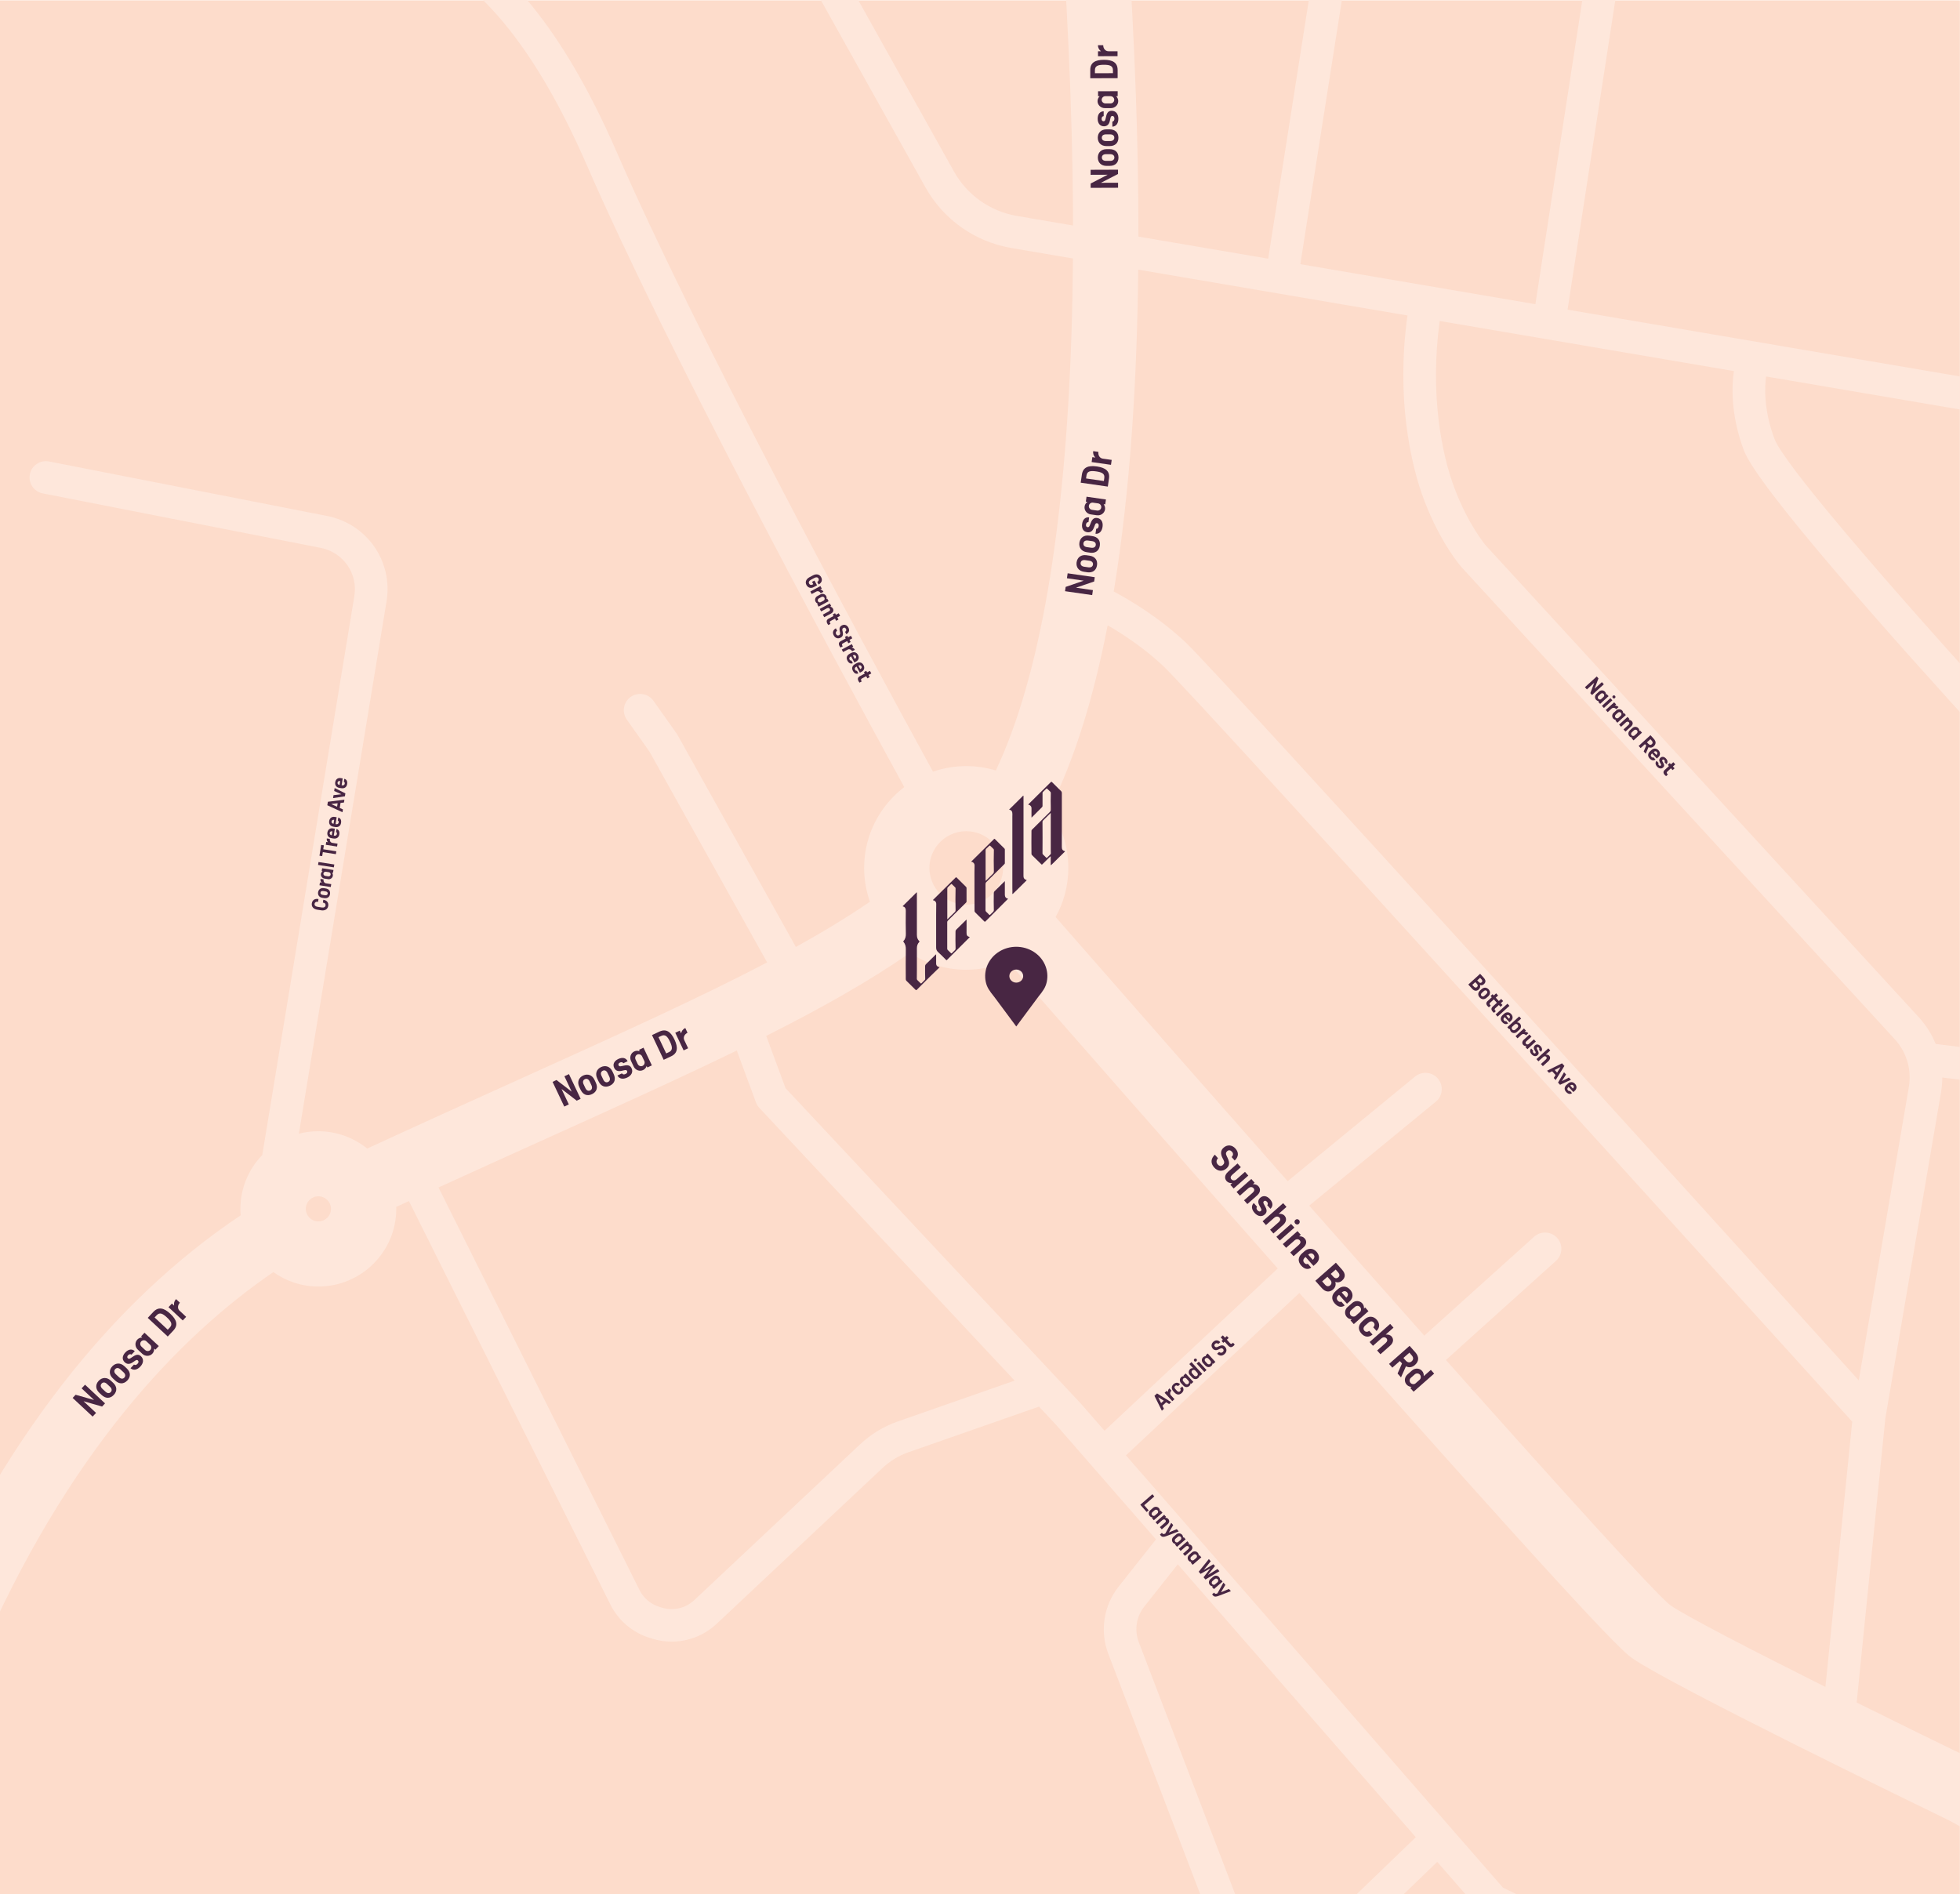 <?xml version="1.0" encoding="UTF-8"?>
<svg xmlns="http://www.w3.org/2000/svg" width="449" height="434" viewBox="0 0 449 434" fill="none">
  <rect x="0" y="0" width="449" height="434" fill="#808080" stroke="none"/>
  <g clip-path="url(#clip0_533_249)">
    <rect width="449" height="434" fill="white"></rect>
    <g clip-path="url(#clip1_533_249)">
      <path d="M448.975 0.077H-5.378V447.818H448.975V0.077Z" fill="#FDDCCB"></path>
      <path d="M399.503 103.189C402.575 111.357 431.769 144.326 455.724 170.544C460.657 175.947 467.354 179.613 474.574 180.865L561.034 195.889L562.32 188.549L475.859 173.525C470.268 172.556 465.081 169.709 461.255 165.521C429.467 130.725 408.487 105.842 406.507 100.573C404.003 93.91 404.249 88.642 404.578 86.249L528.342 107.317L529.598 99.969L359.098 70.942L376.199 -39.898L368.815 -41.03L351.729 69.69L297.885 60.524L313.88 -41.209L306.495 -42.364L290.516 59.264L260.791 54.204C260.813 23.545 259.057 -3.619 258.085 -18.569C257.794 -23.055 257.517 -27.288 257.54 -28.212V-28.13L242.614 -29.002C242.532 -27.564 242.681 -25.119 243.167 -17.6C244.071 -3.627 245.745 22.248 245.813 51.663L233.002 49.479C226.836 48.428 221.552 44.702 218.51 39.247L185.28 -20.246L178.747 -16.616L211.977 42.876C216.125 50.306 223.331 55.396 231.746 56.827L245.79 59.219C245.745 64.742 245.648 70.361 245.469 76.025C244.026 121.388 238.197 155.162 228.129 176.521C225.984 175.872 223.704 175.514 221.342 175.514C218.682 175.514 216.125 175.969 213.734 176.789C195.803 144.028 159.307 76.248 141.235 34.738C115.501 -24.367 88.071 -17.928 86.913 -17.622L88.751 -10.401C88.975 -10.453 94.29 -11.556 102.451 -6.533C110.344 -1.674 122.288 9.937 134.373 37.704C152.551 79.453 189.144 147.434 207.149 180.321C201.566 184.584 197.956 191.299 197.956 198.841C197.956 201.553 198.427 204.162 199.286 206.584C194.189 210.079 188.553 213.499 182.32 216.95L155.211 168.383C155.144 168.263 155.077 168.151 155.002 168.047L149.695 160.557C148.507 158.873 146.175 158.478 144.486 159.663C142.797 160.848 142.401 163.173 143.589 164.858L148.776 172.183L175.735 220.49C160.249 228.605 141.459 237.101 118.708 247.386C108.154 252.155 96.569 257.387 84.117 263.133C81.053 260.658 77.151 259.168 72.914 259.168C71.374 259.168 69.887 259.362 68.466 259.727L88.549 137.783C90.059 128.602 84.073 120.001 74.909 118.205L11.23 105.723C9.212 105.328 7.238 106.639 6.842 108.659C6.446 110.678 7.762 112.638 9.787 113.033L73.467 125.516C78.639 126.53 82.025 131.389 81.172 136.576L60.081 264.616C56.986 267.813 55.073 272.165 55.073 276.949C55.073 277.449 55.095 277.94 55.14 278.425C40.274 288.366 26.604 301.304 14.354 317.073C1.551 333.55 -9.735 353.135 -19.19 375.276C-35.192 412.807 -40.387 444.427 -40.603 445.761L-25.842 448.124C-25.79 447.811 -20.648 416.697 -5.266 380.791C15.31 332.768 41.104 306.148 62.614 291.437C65.529 293.509 69.094 294.738 72.944 294.738C82.779 294.738 90.777 286.757 90.777 276.957C90.777 276.808 90.769 276.651 90.762 276.502C91.741 276.048 92.713 275.6 93.677 275.161L139.837 367.615C141.661 371.267 144.949 374.047 148.858 375.247L149.456 375.433C150.899 375.88 152.386 376.096 153.858 376.096C157.633 376.096 161.34 374.673 164.158 372.027L202.156 336.33C203.89 334.698 205.916 333.468 208.166 332.686L238.017 322.253L242.001 326.508L264.819 352.673L256.247 363.502C252.823 367.832 251.919 373.719 253.885 378.869L281.449 450.963C282.795 454.481 285.799 457.074 289.492 457.894C290.306 458.073 291.128 458.162 291.936 458.162C294.806 458.162 297.601 457.059 299.716 455.017L329.246 426.549L339.187 437.951C339.523 438.339 339.935 438.652 340.398 438.868L389.458 462.224L392.679 455.502L344.322 432.481L257.936 333.424L297.661 296.214C367.977 375.739 372.148 378.652 373.964 379.919C382.963 386.194 439.251 413.537 446.426 417.017L501.264 446.76L540.353 472.158L548.515 459.668L509.179 434.106C509.014 434.002 508.842 433.897 508.671 433.8L486.868 421.973L502.587 321.79L559.846 329.459L560.84 322.074L503.738 314.428L513.006 255.33L556.341 260.718L557.267 253.325L443.429 239.166C442.517 236.922 441.202 234.843 439.565 233.055L340.383 124.98C340.106 124.652 336.339 120.143 333.208 111.878C330.285 104.18 327.498 90.251 329.807 73.536L397.201 85.012C396.723 88.306 396.402 94.961 399.503 103.211V103.189ZM72.936 279.826C71.344 279.826 70.051 278.537 70.051 276.949C70.051 275.362 71.344 274.073 72.936 274.073C74.528 274.073 75.821 275.362 75.821 276.949C75.821 278.537 74.528 279.826 72.936 279.826ZM324.336 420.9L294.514 449.637C293.595 450.524 292.354 450.866 291.106 450.598C289.858 450.322 288.879 449.48 288.43 448.288L260.866 376.193C259.827 373.48 260.305 370.38 262.106 368.1L269.805 358.382L324.329 420.9H324.336ZM221.35 190.427C225.999 190.427 229.788 194.198 229.788 198.841C229.788 203.483 226.006 207.254 221.35 207.254C216.694 207.254 212.912 203.483 212.912 198.841C212.912 194.198 216.694 190.427 221.35 190.427ZM205.692 325.643C202.448 326.776 199.533 328.55 197.029 330.897L159.031 366.602C157.065 368.45 154.24 369.106 151.646 368.316L151.041 368.13C149.083 367.526 147.431 366.132 146.511 364.299L100.456 272.046C109.088 268.096 117.258 264.407 124.881 260.964C141.257 253.564 155.839 246.976 168.784 240.663L173.187 252.58C173.359 253.042 173.62 253.474 173.964 253.832L232.434 316.298L205.677 325.651L205.692 325.643ZM253.025 327.782L247.592 321.552C247.592 321.552 247.532 321.485 247.502 321.455L179.951 249.293L175.526 237.325C188.127 230.975 199.062 224.82 208.464 218.299C212.164 220.743 216.589 222.167 221.342 222.167C224.706 222.167 227.897 221.451 230.79 220.169C245.2 236.632 267.817 262.41 290.65 288.27C291.345 289.059 292.025 289.827 292.713 290.602L253.025 327.782ZM418.174 386.477C401.372 378.071 386.364 370.328 382.619 367.75C378.957 364.783 358.231 341.912 331.235 311.573L356.445 288.866C357.977 287.487 358.097 285.132 356.714 283.604C355.331 282.077 352.969 281.957 351.437 283.336L326.279 305.991C317.908 296.564 309.022 286.526 299.918 276.212L328.918 252.394C330.51 251.089 330.741 248.734 329.426 247.147C328.118 245.56 325.756 245.329 324.164 246.64L294.978 270.607C277.144 250.389 258.698 229.381 241.822 210.094C243.675 206.755 244.736 202.917 244.736 198.833C244.736 193.825 243.137 189.182 240.431 185.374C246.358 173.622 250.663 159.134 253.743 143.26C257.151 145.228 262.062 148.41 266.516 152.621C274.334 160.006 410.558 310.5 424.31 325.696L418.174 386.463V386.477ZM444.647 250.27C444.841 249.137 444.931 247.997 444.939 246.864L505.591 254.406L479.895 418.195L453.422 403.834C453.325 403.782 453.22 403.73 453.115 403.678C444.849 399.676 435.013 394.854 425.327 390.047L431.896 324.95L444.647 250.277V250.27ZM326.369 114.911C330.106 124.57 334.598 129.704 334.837 129.965L434.056 238.078C435.469 239.62 436.5 241.498 437.038 243.518C437.517 245.321 437.599 247.169 437.285 249.018L425.812 316.238C398.861 286.466 279.282 154.424 271.658 147.225C265.507 141.412 258.75 137.433 255.133 135.51C259.02 111.983 260.492 86.041 260.746 61.776L322.43 72.276C319.822 90.862 323.035 106.296 326.369 114.911Z" fill="#FEE7DB"></path>
      <path d="M250.192 136.337L243.981 135.443L244.123 134.459L248.242 133.043V133.028L244.415 132.477L244.579 131.344L250.79 132.238L250.648 133.222L246.508 134.631V134.645L250.364 135.197L250.2 136.33L250.192 136.337Z" fill="#482643"></path>
      <path d="M249.041 131.098L248.324 130.994C247.135 130.822 246.47 129.965 246.627 128.818C246.799 127.67 247.681 127.029 248.869 127.2L249.587 127.305C250.828 127.484 251.478 128.311 251.306 129.496C251.134 130.688 250.275 131.277 249.034 131.106L249.041 131.098ZM249.55 128.46L248.6 128.326C248.002 128.244 247.621 128.475 247.554 128.937C247.487 129.421 247.786 129.757 248.384 129.839L249.333 129.973C249.908 130.055 250.312 129.824 250.379 129.354C250.447 128.877 250.125 128.542 249.55 128.46Z" fill="#482643"></path>
      <path d="M249.684 126.612L248.967 126.507C247.778 126.336 247.113 125.479 247.27 124.331C247.442 123.184 248.324 122.543 249.512 122.714L250.23 122.818C251.47 122.997 252.121 123.825 251.949 125.009C251.777 126.202 250.917 126.798 249.677 126.619L249.684 126.612ZM250.192 123.974L249.243 123.839C248.645 123.757 248.264 123.989 248.197 124.451C248.13 124.935 248.429 125.27 249.026 125.352L249.976 125.486C250.551 125.568 250.955 125.337 251.022 124.868C251.089 124.391 250.768 124.056 250.192 123.974Z" fill="#482643"></path>
      <path d="M250.955 122.289L251.119 121.149C251.441 121.142 251.627 120.94 251.687 120.545C251.74 120.173 251.605 119.912 251.321 119.867C251.074 119.83 250.947 119.949 250.805 120.329L250.574 120.926C250.275 121.693 249.774 122.028 249.079 121.932C248.189 121.805 247.741 121.075 247.898 120.024C248.047 118.98 248.645 118.421 249.505 118.526L249.348 119.614C249.049 119.599 248.84 119.8 248.787 120.158C248.735 120.516 248.869 120.739 249.139 120.776C249.378 120.814 249.52 120.694 249.662 120.337L249.908 119.718C250.23 118.891 250.663 118.571 251.336 118.667C252.248 118.802 252.734 119.592 252.577 120.68C252.42 121.76 251.822 122.356 250.947 122.289H250.955Z" fill="#482643"></path>
      <path d="M251.276 118.049L249.871 117.848C248.967 117.721 248.332 116.901 248.459 116.029C248.518 115.605 248.758 115.239 249.086 115.001V114.971L248.743 114.919L248.907 113.794L253.354 114.434L253.19 115.56L252.838 115.508V115.523C253.078 115.858 253.205 116.268 253.145 116.693C253.018 117.572 252.188 118.176 251.276 118.041V118.049ZM251.575 115.329L250.372 115.157C249.931 115.09 249.497 115.418 249.438 115.865C249.378 116.305 249.692 116.73 250.17 116.804L251.306 116.968C251.785 117.035 252.211 116.722 252.278 116.275C252.345 115.836 252.024 115.403 251.583 115.336L251.575 115.329Z" fill="#482643"></path>
      <path d="M253.78 111.476L247.569 110.582L247.838 108.733C248.085 107.057 249.288 106.58 251.276 106.863C253.264 107.146 254.288 107.943 254.049 109.628L253.78 111.476ZM252.876 110.194L252.973 109.516C253.115 108.54 252.465 108.189 251.112 107.996C249.744 107.802 249.034 107.958 248.892 108.935L248.795 109.613L252.876 110.202V110.194Z" fill="#482643"></path>
      <path d="M254.497 106.49L250.073 105.857L250.237 104.731L250.895 104.828V104.791C250.566 104.456 250.342 103.994 250.439 103.353L251.627 103.532C251.515 104.292 251.919 104.97 252.629 105.074L254.669 105.365L254.505 106.49H254.497Z" fill="#482643"></path>
      <path d="M278.303 264.541L279.02 265.353C278.617 265.778 278.557 266.315 278.946 266.754C279.312 267.172 279.753 267.231 280.127 266.903C280.493 266.583 280.538 266.233 280.269 265.704L280.044 265.279C279.581 264.347 279.588 263.557 280.313 262.924C281.158 262.179 282.242 262.261 283.027 263.147C283.819 264.042 283.759 265.01 282.847 265.875L282.137 265.078C282.541 264.66 282.563 264.25 282.219 263.863C281.883 263.483 281.479 263.416 281.143 263.714C280.814 264.004 280.747 264.325 281.023 264.869L281.225 265.286C281.734 266.367 281.681 267.06 280.949 267.701C280.074 268.468 278.961 268.379 278.131 267.455C277.294 266.508 277.354 265.443 278.288 264.548L278.303 264.541Z" fill="#482643"></path>
      <path d="M281.293 268.483L283.49 266.546L284.253 267.403L282.287 269.139C281.906 269.475 281.801 269.855 282.093 270.183C282.369 270.496 282.855 270.533 283.273 270.168L285.202 268.468L285.964 269.326L282.608 272.284L281.846 271.427L282.264 271.062L282.249 271.04C281.801 271.084 281.323 270.95 280.994 270.585C280.433 269.944 280.575 269.124 281.308 268.483H281.293Z" fill="#482643"></path>
      <path d="M283.288 273.074L286.652 270.108L287.406 270.957L287.04 271.285L287.055 271.308C287.511 271.263 287.967 271.42 288.296 271.785C288.864 272.426 288.714 273.23 287.975 273.879L285.747 275.846L284.985 274.989L286.958 273.253C287.339 272.917 287.451 272.545 287.152 272.209C286.876 271.896 286.39 271.859 285.971 272.224L284.036 273.931L283.281 273.081L283.288 273.074Z" fill="#482643"></path>
      <path d="M287.205 275.6L287.974 276.465C287.773 276.711 287.802 276.987 288.072 277.285C288.318 277.568 288.61 277.635 288.826 277.441C289.013 277.277 289.006 277.106 288.811 276.748L288.505 276.182C288.109 275.459 288.184 274.855 288.707 274.401C289.38 273.812 290.224 273.939 290.934 274.743C291.637 275.533 291.674 276.346 291.031 276.934L290.299 276.107C290.501 275.891 290.486 275.6 290.247 275.332C290.007 275.064 289.753 275.019 289.544 275.198C289.365 275.354 289.357 275.541 289.544 275.884L289.858 276.465C290.284 277.247 290.247 277.784 289.738 278.231C289.043 278.842 288.131 278.693 287.399 277.873C286.674 277.054 286.607 276.211 287.219 275.6H287.205Z" fill="#482643"></path>
      <path d="M289.245 279.789L293.946 275.645L294.709 276.502L292.937 278.067L292.952 278.089C293.423 278.045 293.939 278.149 294.268 278.522C294.828 279.155 294.679 279.982 293.924 280.646L291.719 282.591L290.957 281.734L292.907 280.02C293.289 279.684 293.401 279.297 293.109 278.961C292.825 278.641 292.332 278.611 291.913 278.976L290.007 280.66L289.245 279.803V279.789Z" fill="#482643"></path>
      <path d="M292.399 283.351L295.755 280.392L296.518 281.249L293.162 284.208L292.399 283.351ZM296.742 279.476C296.996 279.252 297.37 279.267 297.601 279.528C297.818 279.774 297.788 280.176 297.549 280.385C297.31 280.601 296.921 280.571 296.704 280.318C296.48 280.064 296.495 279.692 296.742 279.476Z" fill="#482643"></path>
      <path d="M293.872 285.013L297.235 282.047L297.99 282.896L297.624 283.224L297.639 283.247C298.094 283.202 298.55 283.358 298.879 283.731C299.447 284.372 299.298 285.177 298.558 285.825L296.331 287.793L295.568 286.936L297.541 285.199C297.923 284.864 298.035 284.491 297.743 284.156C297.459 283.843 296.973 283.806 296.562 284.171L294.626 285.877L293.872 285.028V285.013Z" fill="#482643"></path>
      <path d="M298.289 287.137L298.827 286.66C299.731 285.87 300.83 285.907 301.607 286.801C302.369 287.658 302.362 288.717 301.495 289.484L300.89 290.013L299.081 287.971L298.924 288.106C298.49 288.493 298.46 288.948 298.789 289.313C299.006 289.559 299.298 289.7 299.597 289.529L300.374 290.408C299.604 290.967 298.789 290.744 298.064 289.916C297.25 289 297.347 287.964 298.296 287.129L298.289 287.137ZM300.733 288.62C301.166 288.225 301.226 287.778 300.912 287.42C300.583 287.055 300.142 287.047 299.686 287.442L300.733 288.62Z" fill="#482643"></path>
      <path d="M301.323 293.427L306.025 289.283L307.445 290.885C308.267 291.809 308.252 292.666 307.445 293.382C306.981 293.792 306.383 293.896 305.92 293.673L305.89 293.695C306.092 294.291 305.912 294.947 305.397 295.402C304.575 296.124 303.64 296.035 302.833 295.133L301.316 293.427H301.323ZM302.885 293.576L303.566 294.343C303.917 294.738 304.365 294.783 304.724 294.463C305.09 294.142 305.113 293.68 304.769 293.278L304.089 292.51L302.885 293.568V293.576ZM304.851 291.839L305.427 292.488C305.8 292.912 306.204 292.957 306.578 292.637C306.936 292.316 306.914 291.914 306.555 291.504L305.98 290.856L304.859 291.847L304.851 291.839Z" fill="#482643"></path>
      <path d="M305.965 295.796L306.503 295.327C307.4 294.537 308.506 294.574 309.283 295.468C310.045 296.325 310.03 297.384 309.171 298.151L308.566 298.68L306.757 296.638L306.6 296.773C306.166 297.16 306.136 297.607 306.465 297.98C306.682 298.226 306.974 298.367 307.273 298.203L308.05 299.083C307.28 299.642 306.465 299.418 305.74 298.591C304.926 297.674 305.023 296.638 305.972 295.804L305.965 295.796ZM308.409 297.279C308.85 296.884 308.909 296.437 308.588 296.08C308.259 295.714 307.818 295.707 307.362 296.102L308.409 297.279Z" fill="#482643"></path>
      <path d="M308.715 299.433L309.776 298.502C310.464 297.898 311.495 297.943 312.078 298.606C312.362 298.926 312.489 299.336 312.459 299.746L312.474 299.769L312.736 299.538L313.491 300.387L310.127 303.353L309.373 302.504L309.642 302.265L309.627 302.25C309.216 302.22 308.812 302.049 308.528 301.729C307.938 301.065 308.012 300.044 308.707 299.433H308.715ZM310.598 301.423L311.51 300.618C311.846 300.32 311.876 299.784 311.577 299.448C311.278 299.113 310.748 299.083 310.389 299.403L309.529 300.164C309.163 300.484 309.133 301.013 309.432 301.349C309.731 301.684 310.269 301.721 310.598 301.431V301.423Z" fill="#482643"></path>
      <path d="M312.093 302.697L312.609 302.243C313.529 301.43 314.612 301.468 315.405 302.369C316.13 303.197 316.122 304.18 315.345 304.933L314.582 304.076L314.657 304.002C314.956 303.681 314.964 303.294 314.702 302.995C314.366 302.623 313.925 302.63 313.454 303.048L312.766 303.651C312.318 304.046 312.228 304.501 312.557 304.873C312.833 305.179 313.222 305.194 313.573 304.955L313.663 304.888L314.425 305.753C313.536 306.476 312.602 306.342 311.854 305.499C311.032 304.575 311.129 303.547 312.093 302.705V302.697Z" fill="#482643"></path>
      <path d="M313.76 307.452L318.461 303.308L319.224 304.165L317.452 305.731L317.467 305.753C317.938 305.708 318.454 305.812 318.783 306.185C319.343 306.819 319.194 307.646 318.439 308.309L316.234 310.254L315.472 309.397L317.423 307.683C317.804 307.348 317.916 306.96 317.624 306.625C317.34 306.304 316.847 306.275 316.429 306.64L314.523 308.324L313.76 307.467V307.452Z" fill="#482643"></path>
      <path d="M318.207 312.475L322.908 308.331L324.231 309.822C325.121 310.828 325.083 311.879 324.134 312.713C323.491 313.28 322.751 313.392 322.079 313.012L320.943 315.56L320.158 314.673L321.174 312.371L320.681 311.812L318.962 313.325L318.2 312.468L318.207 312.475ZM321.496 311.104L322.012 311.685C322.475 312.207 322.976 312.244 323.394 311.871C323.82 311.491 323.843 310.999 323.379 310.478L322.864 309.896L321.496 311.104Z" fill="#482643"></path>
      <path d="M322.4 314.912L323.469 313.973C324.157 313.369 325.188 313.414 325.771 314.077C326.063 314.405 326.182 314.815 326.153 315.225L326.175 315.255L327.782 313.839L328.537 314.688L323.828 318.839L323.073 317.99L323.335 317.759L323.312 317.729C322.916 317.707 322.52 317.535 322.229 317.207C321.638 316.544 321.713 315.523 322.4 314.919V314.912ZM324.291 316.909L325.211 316.097C325.547 315.799 325.562 315.262 325.271 314.934C324.964 314.591 324.441 314.554 324.075 314.882L323.223 315.635C322.849 315.963 322.827 316.484 323.133 316.827C323.424 317.155 323.963 317.207 324.299 316.909H324.291Z" fill="#482643"></path>
      <path d="M363.074 157.442L365.78 154.983L366.176 155.415L365.287 157.793L366.961 156.28L367.409 156.772L364.704 159.231L364.315 158.806L365.212 156.421L363.53 157.942L363.082 157.45L363.074 157.442Z" fill="#482643"></path>
      <path d="M365.705 158.985L366.318 158.426C366.714 158.068 367.312 158.083 367.663 158.463C367.835 158.65 367.91 158.888 367.895 159.127H367.902L368.052 159L368.5 159.492L366.564 161.258L366.116 160.766L366.273 160.625C366.034 160.602 365.795 160.505 365.63 160.319C365.279 159.939 365.316 159.343 365.712 158.978L365.705 158.985ZM366.826 160.133L367.349 159.656C367.543 159.484 367.551 159.164 367.379 158.978C367.2 158.784 366.893 158.769 366.684 158.963L366.191 159.41C365.981 159.604 365.966 159.909 366.146 160.103C366.325 160.297 366.639 160.312 366.833 160.14L366.826 160.133Z" fill="#482643"></path>
      <path d="M366.976 161.705L368.912 159.946L369.36 160.438L367.424 162.197L366.976 161.705ZM369.48 159.402C369.629 159.268 369.846 159.276 369.98 159.425C370.115 159.566 370.1 159.797 369.958 159.924C369.816 160.051 369.592 160.036 369.465 159.894C369.33 159.745 369.338 159.529 369.48 159.402Z" fill="#482643"></path>
      <path d="M367.85 162.659L369.779 160.9L370.227 161.392L369.943 161.653L369.958 161.668C370.235 161.646 370.519 161.713 370.78 161.996L370.257 162.465C369.951 162.13 369.495 162.063 369.188 162.339L368.299 163.151L367.85 162.659Z" fill="#482643"></path>
      <path d="M369.651 163.3L370.264 162.749C370.66 162.391 371.258 162.406 371.61 162.786C371.781 162.972 371.856 163.211 371.841 163.449H371.849L371.998 163.322L372.447 163.814L370.511 165.573L370.062 165.081L370.219 164.94C369.98 164.917 369.741 164.82 369.569 164.634C369.218 164.254 369.255 163.658 369.651 163.293V163.3ZM370.772 164.448L371.296 163.971C371.49 163.799 371.497 163.479 371.326 163.293C371.146 163.099 370.84 163.084 370.63 163.278L370.137 163.725C369.928 163.919 369.913 164.224 370.092 164.418C370.272 164.612 370.586 164.626 370.78 164.455L370.772 164.448Z" fill="#482643"></path>
      <path d="M370.907 166.013L372.843 164.246L373.291 164.738L373.075 164.932H373.082C373.344 164.917 373.62 164.999 373.815 165.215C374.151 165.588 374.069 166.057 373.65 166.437L372.365 167.607L371.916 167.116L373.052 166.08C373.269 165.878 373.336 165.662 373.157 165.469C372.993 165.29 372.708 165.267 372.469 165.491L371.356 166.504L370.907 166.013Z" fill="#482643"></path>
      <path d="M373.344 167.339L373.957 166.78C374.353 166.423 374.951 166.437 375.302 166.817C375.474 167.004 375.549 167.242 375.534 167.481V167.496L375.698 167.362L376.147 167.853L374.211 169.62L373.762 169.128L373.919 168.986C373.68 168.964 373.441 168.867 373.277 168.681C372.925 168.301 372.963 167.704 373.359 167.339H373.344ZM374.458 168.487L374.981 168.01C375.175 167.831 375.183 167.518 375.011 167.324C374.831 167.13 374.525 167.116 374.316 167.309L373.822 167.764C373.613 167.95 373.598 168.263 373.777 168.457C373.957 168.651 374.271 168.666 374.458 168.494V168.487Z" fill="#482643"></path>
      <path d="M375.384 170.894L378.09 168.435L378.875 169.292C379.405 169.873 379.39 170.484 378.845 170.976C378.471 171.311 378.045 171.386 377.649 171.17L377.006 172.668L376.543 172.161L377.118 170.804L376.827 170.484L375.833 171.386L375.384 170.894ZM377.29 170.067L377.597 170.402C377.873 170.7 378.165 170.722 378.404 170.499C378.65 170.275 378.658 169.985 378.381 169.687L378.075 169.351L377.29 170.067Z" fill="#482643"></path>
      <path d="M378.008 172.124L378.314 171.84C378.83 171.371 379.48 171.386 379.936 171.892C380.385 172.384 380.392 173.003 379.899 173.465L379.547 173.778L378.471 172.6L378.382 172.682C378.127 172.913 378.12 173.174 378.314 173.39C378.441 173.532 378.613 173.614 378.785 173.51L379.248 174.016C378.8 174.352 378.329 174.225 377.896 173.748C377.41 173.219 377.462 172.615 378.008 172.116V172.124ZM379.45 172.966C379.704 172.727 379.734 172.466 379.547 172.265C379.353 172.056 379.092 172.056 378.83 172.287L379.45 172.966Z" fill="#482643"></path>
      <path d="M379.502 174.322L379.958 174.821C379.846 174.97 379.861 175.127 380.018 175.298C380.167 175.462 380.332 175.5 380.459 175.388C380.571 175.291 380.564 175.187 380.444 174.985L380.257 174.657C380.018 174.24 380.055 173.89 380.354 173.614C380.743 173.264 381.236 173.331 381.655 173.793C382.073 174.248 382.103 174.725 381.737 175.067L381.304 174.59C381.423 174.464 381.408 174.292 381.266 174.136C381.124 173.979 380.975 173.957 380.855 174.061C380.75 174.158 380.75 174.263 380.855 174.464L381.042 174.799C381.296 175.254 381.281 175.567 380.99 175.828C380.593 176.193 380.055 176.111 379.622 175.641C379.188 175.172 379.144 174.68 379.495 174.315L379.502 174.322Z" fill="#482643"></path>
      <path d="M381.67 177.817C381.319 177.556 381.087 177.243 381.072 176.96C381.072 176.766 381.162 176.565 381.378 176.371L382.32 175.514L382.059 175.224L382.507 174.814L382.784 175.112L383.322 174.62L383.77 175.112L383.232 175.604L383.613 176.021L383.165 176.431L382.784 176.014L381.954 176.774C381.715 176.99 381.804 177.191 382.088 177.43L381.67 177.817Z" fill="#482643"></path>
      <path d="M336.362 225.557L339.067 223.098L339.912 224.022C340.398 224.551 340.405 225.051 339.934 225.475C339.665 225.721 339.322 225.788 339.045 225.662L339.03 225.677C339.157 226.019 339.06 226.407 338.761 226.683C338.29 227.115 337.737 227.07 337.266 226.549L336.369 225.565L336.362 225.557ZM337.274 225.632L337.677 226.072C337.887 226.295 338.148 226.325 338.357 226.131C338.567 225.938 338.582 225.669 338.372 225.438L337.969 224.999L337.274 225.625V225.632ZM338.41 224.604L338.754 224.976C338.978 225.222 339.209 225.244 339.426 225.051C339.635 224.864 339.613 224.626 339.404 224.387L339.06 224.015L338.41 224.604Z" fill="#482643"></path>
      <path d="M339.082 226.899L339.396 226.616C339.912 226.146 340.547 226.161 341.01 226.66C341.466 227.167 341.429 227.801 340.913 228.27L340.599 228.553C340.061 229.045 339.441 229.03 338.97 228.516C338.492 227.994 338.544 227.391 339.09 226.899H339.082ZM340.084 228.106L340.495 227.734C340.756 227.495 340.794 227.234 340.607 227.04C340.412 226.824 340.151 226.839 339.889 227.078L339.478 227.45C339.224 227.681 339.179 227.95 339.366 228.151C339.56 228.36 339.829 228.337 340.084 228.114V228.106Z" fill="#482643"></path>
      <path d="M341.085 230.774C340.734 230.513 340.502 230.208 340.488 229.917C340.488 229.723 340.577 229.53 340.794 229.328L341.736 228.471L341.474 228.181L341.923 227.771L342.199 228.069L342.737 227.577L343.186 228.069L342.648 228.561L343.358 229.343L343.896 228.851L344.344 229.343L343.806 229.835L344.195 230.252L343.746 230.662L343.365 230.245L342.535 230.998C342.296 231.214 342.386 231.415 342.67 231.661L342.251 232.041C341.9 231.78 341.668 231.475 341.661 231.184C341.661 230.983 341.751 230.796 341.967 230.595L342.909 229.738L342.207 228.963L341.377 229.716C341.138 229.932 341.227 230.133 341.512 230.379L341.093 230.759L341.085 230.774Z" fill="#482643"></path>
      <path d="M342.625 232.406L345.331 229.947L345.779 230.439L343.073 232.898L342.625 232.406Z" fill="#482643"></path>
      <path d="M344.247 232.54L344.553 232.257C345.069 231.788 345.719 231.803 346.175 232.309C346.624 232.801 346.631 233.42 346.138 233.874L345.787 234.195L344.71 233.017L344.621 233.099C344.367 233.33 344.359 233.591 344.553 233.807C344.681 233.949 344.852 234.031 345.024 233.927L345.488 234.433C345.039 234.769 344.568 234.642 344.135 234.165C343.649 233.636 343.701 233.032 344.247 232.533V232.54ZM345.682 233.383C345.936 233.144 345.966 232.883 345.779 232.682C345.585 232.466 345.323 232.473 345.062 232.704L345.682 233.383Z" fill="#482643"></path>
      <path d="M345.914 235.708V235.693L345.749 235.827L345.301 235.335L348.014 232.868L348.463 233.36L347.536 234.202V234.217C347.782 234.232 348.022 234.321 348.193 234.508C348.545 234.895 348.507 235.492 348.111 235.857L347.498 236.416C347.102 236.773 346.504 236.751 346.153 236.371C345.981 236.185 345.906 235.946 345.914 235.708ZM347.125 235.894L347.618 235.447C347.827 235.253 347.842 234.947 347.663 234.746C347.483 234.553 347.177 234.53 346.983 234.709L346.452 235.193C346.258 235.372 346.25 235.678 346.43 235.872C346.609 236.065 346.915 236.088 347.132 235.894H347.125Z" fill="#482643"></path>
      <path d="M347.185 237.385L349.113 235.626L349.561 236.118L349.277 236.378L349.292 236.393C349.569 236.371 349.86 236.438 350.114 236.721L349.591 237.191C349.285 236.855 348.829 236.788 348.522 237.072L347.633 237.876L347.185 237.385Z" fill="#482643"></path>
      <path d="M349.113 238.16L350.376 237.012L350.824 237.504L349.688 238.532C349.471 238.733 349.412 238.957 349.584 239.143C349.748 239.322 350.032 239.344 350.271 239.121L351.385 238.115L351.833 238.607L349.897 240.365L349.449 239.874L349.688 239.657V239.643C349.419 239.672 349.135 239.598 348.941 239.389C348.604 239.024 348.687 238.54 349.105 238.16H349.113Z" fill="#482643"></path>
      <path d="M350.764 240.216L351.22 240.716C351.108 240.865 351.123 241.021 351.28 241.193C351.43 241.357 351.594 241.394 351.721 241.282C351.826 241.185 351.826 241.081 351.706 240.88L351.519 240.552C351.28 240.134 351.317 239.784 351.616 239.508C352.005 239.158 352.498 239.225 352.917 239.687C353.335 240.142 353.365 240.619 352.992 240.969L352.558 240.492C352.678 240.365 352.663 240.194 352.521 240.038C352.379 239.881 352.229 239.859 352.11 239.97C352.005 240.067 352.005 240.172 352.11 240.373L352.297 240.708C352.551 241.163 352.536 241.476 352.244 241.737C351.848 242.102 351.31 242.02 350.877 241.55C350.443 241.081 350.398 240.589 350.749 240.224L350.764 240.216Z" fill="#482643"></path>
      <path d="M351.983 242.638L354.689 240.179L355.137 240.671L354.113 241.602V241.617C354.397 241.588 354.704 241.647 354.891 241.856C355.227 242.221 355.145 242.705 354.711 243.1L353.441 244.256L352.992 243.764L354.113 242.743C354.33 242.541 354.397 242.318 354.218 242.124C354.046 241.938 353.762 241.923 353.523 242.147L352.424 243.145L351.976 242.653L351.983 242.638Z" fill="#482643"></path>
      <path d="M354.412 245.299L357.827 243.607L358.373 244.203L356.37 247.438L355.936 246.961L356.355 246.29L355.563 245.426L354.853 245.783L354.412 245.306V245.299ZM356.153 245.128L356.706 245.731L357.461 244.524L357.431 244.494L356.153 245.128Z" fill="#482643"></path>
      <path d="M356.916 248.026L358.291 245.657L358.754 246.163L357.805 247.661L357.82 247.676L359.412 246.871L359.876 247.378L357.379 248.526L356.916 248.019V248.026Z" fill="#482643"></path>
      <path d="M358.882 248.541L359.188 248.257C359.704 247.788 360.347 247.803 360.81 248.31C361.258 248.801 361.266 249.42 360.773 249.875L360.421 250.188L359.345 249.01L359.255 249.092C359.001 249.323 358.994 249.584 359.188 249.8C359.315 249.942 359.487 250.024 359.659 249.919L360.122 250.426C359.674 250.761 359.203 250.635 358.769 250.158C358.284 249.629 358.336 249.025 358.874 248.526L358.882 248.541ZM360.324 249.383C360.578 249.144 360.608 248.883 360.421 248.682C360.227 248.466 359.965 248.474 359.704 248.705L360.324 249.383Z" fill="#482643"></path>
      <path d="M185.444 132.238L186.222 131.821C186.984 131.411 187.731 131.538 188.105 132.231C188.456 132.887 188.247 133.505 187.53 133.908L187.216 133.326C187.552 133.125 187.657 132.827 187.507 132.551C187.328 132.223 186.977 132.171 186.558 132.402L185.743 132.842C185.332 133.066 185.183 133.386 185.355 133.714C185.497 133.99 185.803 134.087 186.102 133.937L186.311 133.826L186.027 133.304L186.58 133.006L187.171 134.101L186.416 134.504C185.788 134.847 185.108 134.69 184.749 134.034C184.376 133.341 184.667 132.656 185.437 132.238H185.444Z" fill="#482643"></path>
      <path d="M185.639 135.51L187.941 134.273L188.255 134.854L187.911 135.04V135.063C188.195 135.107 188.457 135.242 188.636 135.577L188.016 135.905C187.799 135.51 187.38 135.331 187.007 135.525L185.945 136.091L185.631 135.51H185.639Z" fill="#482643"></path>
      <path d="M187.231 136.568L187.956 136.173C188.427 135.92 189.01 136.084 189.256 136.538C189.376 136.754 189.391 137.008 189.324 137.239V137.254L189.51 137.157L189.824 137.738L187.515 138.983L187.201 138.401L187.388 138.305C187.156 138.223 186.954 138.074 186.835 137.85C186.588 137.395 186.767 136.822 187.238 136.568H187.231ZM188.038 137.947L188.666 137.611C188.898 137.485 188.98 137.187 188.86 136.956C188.733 136.725 188.442 136.635 188.188 136.769L187.597 137.09C187.35 137.224 187.261 137.522 187.38 137.753C187.507 137.984 187.806 138.074 188.038 137.954V137.947Z" fill="#482643"></path>
      <path d="M187.791 139.504L190.101 138.26L190.414 138.841L190.16 138.975V138.99C190.429 139.027 190.676 139.177 190.811 139.43C191.05 139.87 190.855 140.309 190.347 140.578L188.815 141.397L188.494 140.809L189.846 140.078C190.108 139.937 190.22 139.743 190.101 139.512C189.981 139.296 189.712 139.214 189.428 139.363L188.105 140.078L187.791 139.497V139.504Z" fill="#482643"></path>
      <path d="M189.757 143.201C189.473 142.858 189.331 142.508 189.391 142.225C189.436 142.038 189.57 141.867 189.832 141.725L190.953 141.122L190.766 140.779L191.297 140.488L191.491 140.846L192.134 140.503L192.455 141.092L191.812 141.435L192.081 141.934L191.551 142.225L191.282 141.725L190.288 142.254C190.004 142.411 190.041 142.627 190.258 142.925L189.757 143.193V143.201Z" fill="#482643"></path>
      <path d="M191.476 143.939L191.775 144.497C191.491 144.684 191.379 144.982 191.543 145.287C191.7 145.571 191.939 145.668 192.201 145.526C192.448 145.392 192.522 145.198 192.44 144.863L192.373 144.594C192.231 144.006 192.343 143.551 192.836 143.29C193.419 142.977 194.017 143.171 194.346 143.775C194.675 144.386 194.511 144.93 193.883 145.302L193.591 144.758C193.875 144.572 193.942 144.341 193.8 144.073C193.658 143.812 193.442 143.722 193.21 143.849C192.986 143.968 192.904 144.147 192.986 144.49L193.046 144.751C193.195 145.429 193.068 145.817 192.567 146.085C191.969 146.405 191.341 146.212 190.998 145.571C190.646 144.922 190.826 144.326 191.476 143.939Z" fill="#482643"></path>
      <path d="M192.545 148.35C192.268 148.008 192.119 147.657 192.179 147.374C192.223 147.188 192.358 147.016 192.62 146.875L193.741 146.271L193.554 145.928L194.084 145.638L194.279 145.995L194.922 145.653L195.243 146.241L194.6 146.584L194.869 147.083L194.339 147.374L194.07 146.875L193.083 147.404C192.799 147.56 192.836 147.777 193.053 148.075L192.552 148.343L192.545 148.35Z" fill="#482643"></path>
      <path d="M192.836 148.812L195.138 147.575L195.452 148.157L195.108 148.343V148.358C195.392 148.403 195.654 148.537 195.833 148.872L195.213 149.2C194.996 148.805 194.57 148.626 194.204 148.82L193.143 149.386L192.829 148.805L192.836 148.812Z" fill="#482643"></path>
      <path d="M194.623 149.789L194.989 149.588C195.609 149.252 196.23 149.424 196.551 150.035C196.872 150.623 196.723 151.22 196.133 151.548L195.721 151.771L194.967 150.37L194.862 150.43C194.563 150.594 194.488 150.847 194.623 151.1C194.712 151.272 194.862 151.391 195.049 151.331L195.378 151.935C194.862 152.151 194.436 151.913 194.129 151.346C193.786 150.72 193.98 150.139 194.63 149.789H194.623ZM195.811 150.959C196.11 150.787 196.207 150.541 196.073 150.303C195.938 150.05 195.684 149.99 195.37 150.154L195.804 150.959H195.811Z" fill="#482643"></path>
      <path d="M195.886 152.129L196.252 151.928C196.872 151.592 197.493 151.764 197.814 152.375C198.135 152.964 197.986 153.56 197.395 153.888L196.984 154.111L196.222 152.71L196.117 152.77C195.818 152.934 195.744 153.187 195.878 153.44C195.968 153.612 196.117 153.731 196.304 153.671L196.633 154.275C196.117 154.491 195.691 154.253 195.385 153.694C195.041 153.068 195.235 152.487 195.886 152.136V152.129ZM197.074 153.299C197.373 153.127 197.47 152.882 197.336 152.643C197.201 152.39 196.947 152.33 196.633 152.494L197.074 153.299Z" fill="#482643"></path>
      <path d="M196.902 156.392C196.626 156.049 196.476 155.699 196.536 155.415C196.581 155.229 196.715 155.058 196.977 154.916L198.098 154.312L197.911 153.97L198.442 153.679L198.636 154.037L199.279 153.694L199.6 154.283L198.958 154.625L199.227 155.125L198.696 155.415L198.427 154.916L197.44 155.445C197.156 155.602 197.194 155.818 197.41 156.116L196.91 156.384L196.902 156.392Z" fill="#482643"></path>
      <path d="M73.556 208.544L72.682 208.409C71.815 208.275 71.314 207.724 71.434 206.949C71.553 206.204 72.129 205.838 72.869 205.958L72.959 205.973L72.861 206.621L72.712 206.599C72.376 206.546 72.099 206.748 72.062 207.053C72.009 207.418 72.256 207.672 72.727 207.746L73.743 207.903C74.207 207.977 74.521 207.806 74.58 207.441C74.625 207.128 74.446 206.867 74.117 206.815L73.968 206.792L74.065 206.144L74.154 206.159C74.879 206.271 75.313 206.8 75.193 207.538C75.074 208.313 74.423 208.685 73.556 208.551V208.544Z" fill="#482643"></path>
      <path d="M74.266 205.756L73.848 205.689C73.153 205.585 72.772 205.078 72.869 204.407C72.981 203.737 73.497 203.372 74.192 203.476L74.61 203.543C75.335 203.655 75.709 204.139 75.604 204.832C75.492 205.525 74.991 205.868 74.266 205.756ZM74.58 204.221L74.027 204.132C73.683 204.08 73.452 204.214 73.414 204.482C73.37 204.765 73.549 204.959 73.893 205.011L74.446 205.1C74.782 205.153 75.021 205.019 75.066 204.75C75.111 204.474 74.924 204.273 74.588 204.221H74.58Z" fill="#482643"></path>
      <path d="M75.769 203.215L73.19 202.813L73.295 202.157L73.676 202.216V202.194C73.489 201.993 73.362 201.732 73.422 201.352L74.117 201.464C74.05 201.911 74.274 202.306 74.692 202.373L75.881 202.559L75.776 203.215H75.769Z" fill="#482643"></path>
      <path d="M75.148 201.412L74.334 201.285C73.803 201.203 73.444 200.726 73.519 200.212C73.556 199.966 73.698 199.75 73.893 199.616V199.601L73.691 199.571L73.796 198.915L76.389 199.317L76.284 199.973L76.075 199.943C76.217 200.152 76.284 200.391 76.247 200.644C76.165 201.158 75.679 201.501 75.148 201.419V201.412ZM75.343 199.824L74.64 199.712C74.379 199.675 74.132 199.861 74.087 200.115C74.042 200.368 74.229 200.622 74.513 200.666L75.178 200.771C75.455 200.815 75.709 200.629 75.746 200.376C75.784 200.122 75.604 199.862 75.343 199.824Z" fill="#482643"></path>
      <path d="M76.479 198.714L72.861 198.155L72.966 197.492L76.583 198.051L76.479 198.714Z" fill="#482643"></path>
      <path d="M76.95 195.688L73.953 195.226L73.811 196.135L73.19 196.046L73.571 193.572L74.192 193.661L74.05 194.563L77.047 195.032L76.942 195.688H76.95Z" fill="#482643"></path>
      <path d="M77.211 193.944L74.633 193.542L74.737 192.886L75.118 192.946V192.923C74.931 192.722 74.805 192.461 74.864 192.081L75.559 192.193C75.492 192.64 75.716 193.035 76.135 193.102L77.323 193.288L77.219 193.944H77.211Z" fill="#482643"></path>
      <path d="M76.382 192.096L75.971 192.029C75.276 191.925 74.887 191.41 74.999 190.732C75.104 190.069 75.582 189.681 76.247 189.778L76.711 189.853L76.464 191.425L76.584 191.448C76.92 191.5 77.137 191.343 77.181 191.06C77.211 190.866 77.167 190.687 76.98 190.613L77.084 189.935C77.623 190.069 77.824 190.524 77.727 191.157C77.615 191.865 77.114 192.208 76.382 192.096ZM76.143 190.449C75.799 190.404 75.575 190.538 75.537 190.814C75.492 191.097 75.657 191.299 76.001 191.358L76.143 190.449Z" fill="#482643"></path>
      <path d="M76.793 189.465L76.382 189.398C75.686 189.294 75.298 188.78 75.41 188.102C75.515 187.438 75.993 187.051 76.658 187.148L77.121 187.222L76.875 188.795L76.995 188.817C77.331 188.869 77.548 188.713 77.585 188.429C77.615 188.236 77.57 188.057 77.383 187.99L77.488 187.312C78.026 187.446 78.228 187.893 78.131 188.526C78.018 189.234 77.518 189.577 76.785 189.465H76.793ZM76.553 187.818C76.21 187.774 75.986 187.908 75.948 188.184C75.903 188.467 76.068 188.668 76.412 188.728L76.553 187.818Z" fill="#482643"></path>
      <path d="M78.445 186.074L74.984 184.48L75.111 183.682L78.893 183.213L78.796 183.854L78.011 183.951L77.832 185.106L78.557 185.434L78.46 186.074H78.445ZM77.219 184.83L77.346 184.025L75.933 184.196V184.234L77.226 184.822L77.219 184.83Z" fill="#482643"></path>
      <path d="M79.013 182.43L76.3 182.848L76.404 182.169L78.176 181.968V181.946L76.554 181.216L76.658 180.537L79.117 181.76L79.013 182.438V182.43Z" fill="#482643"></path>
      <path d="M78.175 180.575L77.764 180.508C77.069 180.403 76.681 179.889 76.793 179.211C76.897 178.548 77.376 178.16 78.041 178.257L78.504 178.331L78.258 179.904L78.377 179.926C78.714 179.978 78.93 179.822 78.975 179.539C79.005 179.345 78.96 179.166 78.773 179.099L78.878 178.421C79.416 178.555 79.618 179.002 79.521 179.636C79.409 180.344 78.908 180.686 78.175 180.575ZM77.936 178.928C77.593 178.883 77.368 179.017 77.331 179.293C77.286 179.576 77.451 179.777 77.794 179.837L77.936 178.928Z" fill="#482643"></path>
      <path d="M261.225 344.729L263.99 342.329L264.431 342.836L262.114 344.848L263.131 346.011L262.682 346.398L261.225 344.729Z" fill="#482643"></path>
      <path d="M263.519 345.996L264.14 345.452C264.543 345.102 265.141 345.131 265.485 345.519C265.649 345.705 265.724 345.951 265.702 346.19H265.709L265.866 346.07L266.299 346.57L264.319 348.284L263.885 347.784L264.042 347.65C263.803 347.621 263.571 347.524 263.4 347.33C263.056 346.942 263.108 346.346 263.519 345.988V345.996ZM264.61 347.166L265.148 346.704C265.343 346.532 265.365 346.219 265.193 346.026C265.021 345.832 264.708 345.81 264.498 345.996L263.99 346.436C263.773 346.622 263.758 346.927 263.93 347.129C264.102 347.33 264.416 347.352 264.61 347.181V347.166Z" fill="#482643"></path>
      <path d="M264.715 348.738L266.695 347.024L267.129 347.524L266.912 347.71V347.725C267.189 347.702 267.458 347.792 267.645 348.008C267.974 348.388 267.884 348.85 267.45 349.23L266.142 350.37L265.701 349.864L266.86 348.858C267.084 348.664 267.151 348.448 266.98 348.247C266.815 348.06 266.531 348.038 266.292 348.247L265.156 349.23L264.722 348.731L264.715 348.738Z" fill="#482643"></path>
      <path d="M265.724 351.556L266.18 351.168C266.21 351.22 266.24 351.265 266.285 351.317C266.397 351.444 266.531 351.488 266.741 351.414L266.942 351.339L268.31 348.88L268.759 349.394L267.772 351.064L267.787 351.079L269.573 350.326L270.022 350.84L267.241 351.898C266.636 352.129 266.255 352.196 265.896 351.794C265.821 351.705 265.776 351.645 265.732 351.563L265.724 351.556Z" fill="#482643"></path>
      <path d="M268.826 352.085L269.446 351.541C269.849 351.19 270.455 351.22 270.791 351.608C270.956 351.794 271.03 352.04 271.008 352.278V352.293L271.172 352.159L271.606 352.658L269.625 354.372L269.192 353.873L269.349 353.739C269.11 353.709 268.878 353.612 268.706 353.419C268.362 353.031 268.414 352.435 268.826 352.077V352.085ZM269.917 353.255L270.455 352.793C270.649 352.621 270.672 352.308 270.5 352.107C270.328 351.913 270.014 351.891 269.805 352.077L269.296 352.517C269.08 352.703 269.065 353.009 269.237 353.21C269.409 353.404 269.722 353.433 269.917 353.262V353.255Z" fill="#482643"></path>
      <path d="M270.022 354.82L272.002 353.105L272.436 353.605L272.219 353.791V353.806C272.496 353.784 272.765 353.873 272.952 354.089C273.28 354.469 273.191 354.931 272.757 355.311L271.449 356.452L271.008 355.945L272.167 354.939C272.391 354.745 272.458 354.529 272.286 354.328C272.122 354.141 271.838 354.119 271.599 354.328L270.463 355.311L270.029 354.812L270.022 354.82Z" fill="#482643"></path>
      <path d="M272.421 356.206L273.041 355.662C273.445 355.311 274.043 355.341 274.387 355.729C274.551 355.915 274.626 356.161 274.603 356.399V356.414L274.768 356.28L275.201 356.78L273.221 358.494L272.787 357.994L272.944 357.86C272.705 357.83 272.473 357.733 272.301 357.54C271.958 357.152 272.01 356.556 272.421 356.206ZM273.512 357.376L274.05 356.914C274.245 356.742 274.267 356.429 274.095 356.228C273.923 356.034 273.609 356.012 273.4 356.198L272.892 356.638C272.675 356.824 272.66 357.13 272.832 357.331C273.004 357.525 273.318 357.555 273.512 357.383V357.376Z" fill="#482643"></path>
      <path d="M274.603 360.081L276.928 357.182L277.361 357.681L275.769 359.641L275.784 359.656L277.967 358.374L278.325 358.784L276.748 360.759L276.763 360.782L278.916 359.462L279.349 359.962L276.15 361.862L275.709 361.355L277.249 359.351L277.234 359.328L275.029 360.573L274.596 360.074L274.603 360.081Z" fill="#482643"></path>
      <path d="M277.287 361.773L277.907 361.229C278.311 360.878 278.916 360.908 279.252 361.296C279.417 361.482 279.492 361.728 279.469 361.966V361.981L279.634 361.847L280.067 362.347L278.086 364.061L277.653 363.561L277.81 363.427C277.571 363.397 277.339 363.3 277.167 363.107C276.823 362.719 276.876 362.123 277.287 361.765V361.773ZM278.378 362.943L278.916 362.481C279.11 362.309 279.133 361.996 278.961 361.803C278.789 361.609 278.475 361.586 278.266 361.773L277.758 362.212C277.541 362.399 277.526 362.704 277.698 362.905C277.87 363.107 278.184 363.129 278.378 362.958V362.943Z" fill="#482643"></path>
      <path d="M277.675 365.253L278.131 364.866C278.161 364.918 278.191 364.955 278.236 365.007C278.348 365.134 278.482 365.179 278.692 365.104L278.893 365.037L280.261 362.578L280.71 363.092L279.723 364.761L279.738 364.776L281.524 364.023L281.973 364.538L279.192 365.596C278.587 365.827 278.206 365.894 277.847 365.492C277.772 365.402 277.72 365.342 277.683 365.26L277.675 365.253Z" fill="#482643"></path>
      <path d="M266.158 323.184L264.461 319.778L265.059 319.234L268.303 321.232L267.824 321.671L267.152 321.254L266.285 322.044L266.643 322.752L266.165 323.191L266.158 323.184ZM265.986 321.448L266.591 320.896L265.38 320.143L265.35 320.173L265.986 321.448Z" fill="#482643"></path>
      <path d="M268.549 321L266.793 319.078L267.286 318.631L267.548 318.914L267.563 318.899C267.54 318.623 267.608 318.332 267.892 318.079L268.363 318.601C268.026 318.906 267.959 319.361 268.235 319.666L269.05 320.553L268.557 321H268.549Z" fill="#482643"></path>
      <path d="M269.057 319.033L268.788 318.735C268.303 318.206 268.318 317.572 268.841 317.11C269.319 316.678 269.895 316.678 270.343 317.125L269.85 317.572L269.805 317.528C269.611 317.356 269.386 317.356 269.214 317.513C268.998 317.706 269.005 317.967 269.252 318.236L269.611 318.631C269.85 318.891 270.119 318.936 270.328 318.742C270.507 318.578 270.507 318.355 270.365 318.154L270.328 318.101L270.829 317.647C271.262 318.161 271.195 318.705 270.702 319.145C270.171 319.629 269.566 319.584 269.065 319.033H269.057Z" fill="#482643"></path>
      <path d="M271.105 317.461L270.545 316.849C270.186 316.454 270.201 315.858 270.582 315.508C270.769 315.337 271.008 315.262 271.247 315.277H271.255L271.12 315.113L271.614 314.666L273.378 316.596L272.884 317.043L272.742 316.887C272.727 317.133 272.63 317.371 272.443 317.535C272.062 317.885 271.464 317.848 271.098 317.453L271.105 317.461ZM272.256 316.343L271.778 315.821C271.599 315.627 271.285 315.62 271.098 315.791C270.904 315.97 270.889 316.276 271.083 316.484L271.531 316.976C271.718 317.185 272.032 317.2 272.226 317.021C272.421 316.842 272.436 316.529 272.264 316.335L272.256 316.343Z" fill="#482643"></path>
      <path d="M273.138 315.627L272.577 315.016C272.219 314.621 272.234 314.025 272.615 313.675C272.802 313.503 273.041 313.429 273.28 313.444L273.295 313.429L272.45 312.505L272.944 312.057L275.418 314.763L274.924 315.21L274.79 315.061L274.775 315.076C274.775 315.307 274.67 315.538 274.476 315.709C274.095 316.059 273.497 316.022 273.138 315.627ZM274.289 314.509L273.803 313.98C273.624 313.786 273.31 313.786 273.123 313.958C272.929 314.137 272.906 314.442 273.101 314.651L273.549 315.143C273.743 315.351 274.05 315.366 274.244 315.188C274.431 315.016 274.461 314.703 274.282 314.509H274.289Z" fill="#482643"></path>
      <path d="M273.587 311.834C273.453 311.685 273.46 311.469 273.609 311.335C273.751 311.208 273.983 311.223 274.11 311.357C274.237 311.499 274.222 311.722 274.08 311.849C273.931 311.983 273.714 311.976 273.587 311.834ZM275.897 314.323L274.133 312.393L274.626 311.946L276.39 313.876L275.897 314.323Z" fill="#482643"></path>
      <path d="M276.143 312.885L275.582 312.274C275.224 311.879 275.239 311.275 275.62 310.932C275.807 310.761 276.046 310.686 276.285 310.701H276.3L276.165 310.537L276.659 310.09L278.423 312.02L277.929 312.468L277.787 312.311C277.772 312.557 277.675 312.795 277.488 312.959C277.107 313.31 276.509 313.272 276.143 312.877V312.885ZM277.294 311.767L276.816 311.245C276.636 311.052 276.322 311.044 276.128 311.216C275.934 311.394 275.919 311.7 276.113 311.909L276.561 312.4C276.748 312.609 277.062 312.624 277.257 312.445C277.451 312.266 277.466 311.953 277.294 311.76V311.767Z" fill="#482643"></path>
      <path d="M278.811 310.15L279.282 309.725C279.536 309.956 279.85 309.986 280.104 309.755C280.343 309.539 280.381 309.278 280.179 309.062C279.985 308.853 279.783 308.831 279.476 308.987L279.23 309.121C278.692 309.397 278.221 309.404 277.847 308.987C277.406 308.503 277.444 307.869 277.952 307.407C278.467 306.938 279.036 306.968 279.551 307.482L279.088 307.899C278.841 307.668 278.602 307.661 278.378 307.862C278.161 308.063 278.124 308.294 278.303 308.488C278.475 308.674 278.662 308.711 278.983 308.547L279.222 308.428C279.85 308.123 280.254 308.145 280.642 308.57C281.098 309.069 281.061 309.725 280.523 310.209C279.977 310.709 279.349 310.679 278.819 310.142L278.811 310.15Z" fill="#482643"></path>
      <path d="M282.847 308.041C282.585 308.391 282.279 308.622 281.987 308.629C281.793 308.629 281.599 308.54 281.397 308.324L280.538 307.385L280.246 307.646L279.835 307.199L280.134 306.923L279.641 306.386L280.134 305.932L280.627 306.468L281.046 306.088L281.457 306.535L281.038 306.915L281.793 307.743C282.01 307.981 282.212 307.892 282.458 307.608L282.84 308.026L282.847 308.041Z" fill="#482643"></path>
      <path d="M256.128 43.012L249.849 43.035V42.044L253.713 40.046V40.031L249.842 40.046V38.899L256.113 38.876V39.867L252.226 41.865V41.88L256.128 41.865V43.012Z" fill="#482643"></path>
      <path d="M254.214 38.004H253.489C252.286 38.004 251.501 37.267 251.493 36.104C251.493 34.941 252.278 34.181 253.474 34.174H254.199C255.455 34.174 256.217 34.889 256.225 36.081C256.225 37.289 255.47 37.997 254.214 38.004ZM254.326 35.321H253.369C252.771 35.321 252.42 35.612 252.42 36.081C252.42 36.573 252.771 36.857 253.377 36.857H254.334C254.917 36.857 255.283 36.566 255.283 36.089C255.283 35.605 254.909 35.321 254.326 35.321Z" fill="#482643"></path>
      <path d="M254.199 33.466H253.474C252.271 33.466 251.493 32.728 251.479 31.565C251.479 30.403 252.256 29.643 253.459 29.635H254.184C255.44 29.635 256.202 30.351 256.21 31.543C256.21 32.75 255.455 33.458 254.199 33.466ZM254.311 30.783H253.355C252.757 30.783 252.405 31.073 252.405 31.543C252.405 32.035 252.757 32.318 253.362 32.318H254.319C254.902 32.318 255.268 32.027 255.268 31.55C255.268 31.066 254.894 30.783 254.311 30.783Z" fill="#482643"></path>
      <path d="M254.819 29.017V27.861C255.126 27.809 255.29 27.586 255.29 27.183C255.29 26.811 255.118 26.565 254.827 26.565C254.573 26.565 254.468 26.699 254.378 27.094L254.236 27.72C254.05 28.525 253.601 28.927 252.906 28.935C252.009 28.935 251.464 28.279 251.456 27.213C251.456 26.155 251.957 25.521 252.831 25.499V26.602C252.54 26.632 252.36 26.863 252.36 27.221C252.36 27.578 252.525 27.78 252.801 27.78C253.041 27.78 253.168 27.645 253.257 27.265L253.407 26.624C253.601 25.76 253.982 25.38 254.67 25.38C255.589 25.38 256.187 26.088 256.195 27.191C256.195 28.279 255.694 28.965 254.819 29.017Z" fill="#482643"></path>
      <path d="M254.513 24.769H253.093C252.181 24.776 251.433 24.061 251.426 23.181C251.426 22.749 251.605 22.362 251.897 22.071V22.041H251.546V20.909L256.038 20.894V22.026H255.686V22.041C255.978 22.332 256.165 22.727 256.165 23.159C256.165 24.046 255.432 24.761 254.513 24.769ZM254.416 22.034H253.197C252.749 22.034 252.375 22.429 252.375 22.876C252.375 23.323 252.756 23.696 253.242 23.696H254.393C254.879 23.696 255.253 23.316 255.253 22.868C255.253 22.421 254.872 22.041 254.423 22.041L254.416 22.034Z" fill="#482643"></path>
      <path d="M256.03 17.905L249.759 17.927V16.057C249.744 14.358 250.873 13.71 252.884 13.702C254.894 13.702 256.023 14.335 256.03 16.035V17.905ZM254.954 16.765V16.079C254.954 15.096 254.259 14.842 252.884 14.842C251.501 14.842 250.821 15.111 250.828 16.094V16.78L254.954 16.765Z" fill="#482643"></path>
      <path d="M256 12.867L251.531 12.882V11.749H252.188V11.712C251.815 11.429 251.523 11.012 251.523 10.356H252.727C252.727 11.131 253.227 11.742 253.945 11.742H256.008V12.867H256Z" fill="#482643"></path>
      <path d="M129.261 253.511L126.585 247.855L127.482 247.43L130.935 250.076H130.95L129.298 246.573L130.337 246.081L133.013 251.738L132.116 252.163L128.656 249.495H128.641L130.307 253.02L129.268 253.511H129.261Z" fill="#482643"></path>
      <path d="M133.006 249.666L132.699 249.01C132.183 247.93 132.535 246.901 133.589 246.402C134.642 245.917 135.666 246.29 136.182 247.378L136.489 248.034C137.027 249.167 136.69 250.165 135.607 250.672C134.515 251.186 133.544 250.799 133.013 249.666H133.006ZM135.495 248.638L135.083 247.773C134.829 247.229 134.418 247.035 133.992 247.237C133.544 247.445 133.439 247.885 133.693 248.421L134.104 249.286C134.351 249.815 134.77 250.024 135.196 249.815C135.637 249.606 135.734 249.159 135.487 248.63L135.495 248.638Z" fill="#482643"></path>
      <path d="M137.116 247.728L136.81 247.073C136.294 245.992 136.645 244.964 137.692 244.464C138.746 243.98 139.77 244.352 140.285 245.441L140.592 246.096C141.13 247.229 140.793 248.228 139.71 248.734C138.619 249.249 137.654 248.861 137.116 247.728ZM139.598 246.7L139.187 245.836C138.932 245.291 138.521 245.098 138.095 245.299C137.647 245.508 137.542 245.947 137.796 246.484L138.207 247.348C138.454 247.877 138.873 248.086 139.299 247.877C139.74 247.669 139.837 247.222 139.59 246.693L139.598 246.7Z" fill="#482643"></path>
      <path d="M141.429 246.402L142.475 245.91C142.655 246.171 142.931 246.223 143.297 246.052C143.641 245.888 143.783 245.634 143.664 245.373C143.559 245.15 143.387 245.105 142.991 245.195L142.363 245.336C141.556 245.508 140.995 245.277 140.696 244.643C140.315 243.838 140.682 243.063 141.646 242.609C142.602 242.161 143.395 242.348 143.783 243.123L142.789 243.592C142.64 243.339 142.348 243.272 142.027 243.428C141.698 243.585 141.586 243.816 141.705 244.062C141.81 244.278 141.982 244.338 142.363 244.256L143.013 244.121C143.88 243.928 144.389 244.121 144.68 244.733C145.076 245.567 144.68 246.402 143.679 246.871C142.692 247.333 141.855 247.169 141.436 246.402H141.429Z" fill="#482643"></path>
      <path d="M145.159 244.33L144.553 243.056C144.164 242.228 144.493 241.252 145.301 240.88C145.689 240.693 146.123 240.693 146.511 240.835L146.534 240.82L146.384 240.507L147.416 240.023L149.329 244.077L148.298 244.561L148.141 244.241H148.126C147.984 244.636 147.707 244.971 147.319 245.15C146.519 245.53 145.555 245.172 145.159 244.338V244.33ZM147.603 243.086L147.079 241.99C146.885 241.588 146.377 241.409 145.973 241.602C145.57 241.796 145.39 242.296 145.592 242.728L146.085 243.764C146.295 244.203 146.795 244.382 147.199 244.188C147.603 243.995 147.789 243.495 147.603 243.093V243.086Z" fill="#482643"></path>
      <path d="M152.035 242.795L149.359 237.138L151.056 236.341C152.595 235.618 153.664 236.363 154.516 238.174C155.368 239.985 155.271 241.282 153.731 242.005L152.035 242.802V242.795ZM152.618 241.334L153.238 241.044C154.127 240.626 154.068 239.888 153.485 238.651C152.894 237.407 152.371 236.9 151.474 237.325L150.846 237.615L152.61 241.334H152.618Z" fill="#482643"></path>
      <path d="M156.601 240.634L154.695 236.602L155.727 236.118L156.011 236.714L156.041 236.699C156.138 236.237 156.399 235.797 156.99 235.521L157.498 236.609C156.803 236.937 156.452 237.645 156.758 238.294L157.64 240.157L156.609 240.641L156.601 240.634Z" fill="#482643"></path>
      <path d="M21.223 324.541L16.641 320.263L17.321 319.54L21.506 320.725L21.521 320.71L18.696 318.072L19.481 317.237L24.063 321.515L23.383 322.238L19.175 321.03L19.16 321.045L22.007 323.698L21.223 324.533V324.541Z" fill="#482643"></path>
      <path d="M23.278 319.585L22.747 319.093C21.873 318.273 21.813 317.192 22.605 316.343C23.405 315.501 24.496 315.478 25.378 316.298L25.909 316.79C26.828 317.647 26.888 318.69 26.066 319.57C25.236 320.449 24.197 320.449 23.285 319.592L23.278 319.585ZM25.206 317.714L24.504 317.058C24.063 316.648 23.614 316.619 23.293 316.961C22.957 317.319 23.017 317.766 23.457 318.176L24.16 318.832C24.586 319.227 25.049 319.272 25.371 318.921C25.7 318.571 25.632 318.109 25.206 317.714Z" fill="#482643"></path>
      <path d="M26.387 316.276L25.857 315.784C24.982 314.964 24.922 313.884 25.715 313.034C26.514 312.192 27.605 312.17 28.487 312.989L29.018 313.481C29.937 314.338 29.997 315.382 29.175 316.261C28.345 317.14 27.306 317.14 26.395 316.283L26.387 316.276ZM28.316 314.405L27.613 313.749C27.172 313.34 26.724 313.31 26.402 313.653C26.066 314.01 26.126 314.457 26.567 314.867L27.269 315.523C27.695 315.918 28.159 315.963 28.48 315.613C28.809 315.262 28.741 314.8 28.316 314.405Z" fill="#482643"></path>
      <path d="M29.9 313.459L30.692 312.617C30.961 312.788 31.23 312.736 31.507 312.445C31.761 312.169 31.806 311.879 31.596 311.685C31.41 311.514 31.245 311.536 30.909 311.767L30.378 312.125C29.691 312.587 29.085 312.572 28.577 312.095C27.919 311.484 27.979 310.627 28.704 309.852C29.429 309.084 30.236 308.965 30.879 309.546L30.124 310.351C29.892 310.172 29.601 310.217 29.354 310.478C29.108 310.739 29.085 310.999 29.287 311.186C29.466 311.35 29.646 311.342 29.967 311.126L30.52 310.761C31.26 310.262 31.798 310.247 32.292 310.716C32.964 311.342 32.912 312.266 32.157 313.071C31.41 313.869 30.573 314.018 29.9 313.466V313.459Z" fill="#482643"></path>
      <path d="M32.598 310.157L31.567 309.196C30.902 308.577 30.849 307.541 31.455 306.901C31.746 306.588 32.15 306.424 32.561 306.416L32.576 306.394L32.322 306.155L33.099 305.328L36.38 308.384L35.603 309.211L35.341 308.965L35.326 308.98C35.334 309.39 35.199 309.807 34.908 310.12C34.302 310.768 33.271 310.791 32.598 310.157ZM34.407 308.1L33.517 307.273C33.189 306.968 32.651 306.99 32.344 307.318C32.038 307.646 32.053 308.175 32.411 308.503L33.248 309.285C33.6 309.613 34.138 309.598 34.437 309.27C34.736 308.943 34.728 308.406 34.407 308.1Z" fill="#482643"></path>
      <path d="M38.428 306.2L33.846 301.922L35.124 300.559C36.291 299.321 37.554 299.62 39.019 300.983C40.483 302.355 40.872 303.592 39.706 304.829L38.428 306.193V306.2ZM38.428 304.635L38.899 304.136C39.572 303.42 39.243 302.757 38.241 301.826C37.232 300.887 36.559 300.611 35.887 301.326L35.416 301.826L38.428 304.635Z" fill="#482643"></path>
      <path d="M41.866 302.519L38.6 299.471L39.377 298.643L39.863 299.098L39.885 299.068C39.803 298.606 39.885 298.099 40.334 297.622L41.208 298.45C40.685 299.008 40.618 299.798 41.141 300.283L42.643 301.684L41.866 302.511V302.519Z" fill="#482643"></path>
      <path d="M237.845 228.382L232.808 235.164L227.77 228.382C226.701 227.048 226.096 226.243 225.819 224.939C225.543 223.635 225.685 222.278 226.223 221.056C226.761 219.827 227.673 218.776 228.847 218.038C230.02 217.3 231.395 216.905 232.808 216.905C234.22 216.905 235.596 217.3 236.769 218.038C237.943 218.776 238.854 219.827 239.393 221.056C239.931 222.286 240.073 223.635 239.796 224.939C239.52 226.243 238.914 227.048 237.845 228.382ZM232.808 225.118C233.226 225.118 233.63 224.961 233.929 224.678C234.228 224.395 234.392 224.015 234.392 223.62C234.392 223.225 234.228 222.845 233.929 222.562C233.63 222.278 233.226 222.122 232.808 222.122C232.389 222.122 231.986 222.278 231.687 222.562C231.388 222.845 231.223 223.225 231.223 223.62C231.223 224.015 231.388 224.395 231.687 224.678C231.986 224.961 232.389 225.118 232.808 225.118Z" fill="#482643"></path>
      <path d="M236.298 187.267C236.306 186.596 236.276 185.926 236.298 185.262C236.313 185.009 236.253 184.77 236.059 184.592C235.947 184.487 235.827 184.39 235.663 184.383C235.626 184.383 235.581 184.383 235.566 184.338C235.543 184.286 235.588 184.264 235.618 184.234C236.508 183.354 237.397 182.468 238.286 181.588C239.094 180.791 239.908 179.993 240.716 179.189C240.828 179.077 240.887 179.077 241 179.189C241.68 179.874 242.367 180.56 243.062 181.231C243.204 181.365 243.249 181.506 243.249 181.693C243.249 183.496 243.249 185.292 243.249 187.096C243.249 189.369 243.249 191.642 243.242 193.915C243.242 194.056 243.242 194.19 243.264 194.332C243.309 194.675 243.518 194.876 243.847 194.973C243.892 194.988 243.959 194.973 243.974 195.032C243.982 195.077 243.937 195.107 243.907 195.137C242.973 196.061 242.031 196.985 241.097 197.902C240.985 198.013 240.873 198.133 240.701 198.229V196.158C240.461 196.337 240.282 196.53 240.095 196.717C239.654 197.149 239.221 197.574 238.787 198.006C238.712 198.08 238.66 198.118 238.563 198.013C237.868 197.32 237.158 196.627 236.448 195.942C236.343 195.845 236.291 195.74 236.291 195.599C236.268 193.84 236.276 192.089 236.291 190.33C236.291 190.226 236.328 190.159 236.403 190.084C237.756 188.75 239.094 187.409 240.446 186.082C240.656 185.881 240.73 185.68 240.723 185.389C240.678 184.159 240.686 182.937 240.723 181.707C240.723 181.566 240.693 181.469 240.596 181.372C240.349 181.141 240.11 180.91 239.871 180.679C239.804 180.612 239.759 180.619 239.699 180.679C239.437 180.932 239.168 181.186 238.907 181.447C238.832 181.521 238.825 181.626 238.825 181.73C238.825 182.691 238.825 183.66 238.825 184.621C238.825 184.741 238.795 184.837 238.705 184.927C237.943 185.687 237.188 186.447 236.425 187.207C236.395 187.237 236.373 187.282 236.298 187.282V187.267ZM240.701 186.261C240.701 186.261 240.656 186.276 240.648 186.291C240.073 186.857 239.497 187.431 238.922 187.997C238.84 188.079 238.817 188.176 238.817 188.288C238.832 190.688 238.84 193.087 238.817 195.487C238.817 195.591 238.84 195.673 238.907 195.74C239.161 195.994 239.423 196.247 239.677 196.501C239.744 196.568 239.789 196.575 239.863 196.501C240.11 196.247 240.364 196.001 240.618 195.755C240.701 195.673 240.731 195.584 240.731 195.465C240.716 195.204 240.708 194.936 240.708 194.675C240.708 192.469 240.708 190.255 240.708 188.049C240.708 187.461 240.708 186.865 240.708 186.261H240.701Z" fill="#482643"></path>
      <path d="M221.425 210.675C221.425 211.204 221.425 211.703 221.425 212.195C221.425 212.702 221.417 213.216 221.417 213.723C221.417 214.304 221.559 214.491 222.112 214.669C222.127 214.669 222.142 214.692 222.157 214.699C220.461 216.398 218.757 218.098 217.06 219.797C217.03 219.827 216.993 219.856 216.963 219.894C216.873 220.013 216.806 219.991 216.709 219.894C216.111 219.297 215.535 218.686 214.907 218.127C214.564 217.822 214.444 217.494 214.451 217.047C214.466 214.58 214.451 212.113 214.451 209.647C214.451 208.812 214.451 207.97 214.474 207.135C214.481 206.867 214.407 206.621 214.19 206.442C214.085 206.353 213.981 206.278 213.839 206.271C213.801 206.271 213.756 206.271 213.741 206.226C213.719 206.174 213.764 206.151 213.794 206.114C214.683 205.235 215.573 204.348 216.462 203.469C217.269 202.671 218.084 201.874 218.891 201.069C219.003 200.957 219.063 200.957 219.175 201.069C219.878 201.777 220.588 202.477 221.298 203.178C221.373 203.252 221.417 203.334 221.417 203.439C221.417 204.475 221.417 205.503 221.417 206.539C221.417 206.651 221.365 206.725 221.29 206.8C219.908 208.171 218.525 209.55 217.142 210.913C217.038 211.018 216.993 211.115 216.993 211.264C217.008 213.291 217.008 215.318 216.993 217.345C216.993 217.457 217.023 217.554 217.105 217.636C217.359 217.881 217.613 218.127 217.86 218.381C217.934 218.455 217.979 218.44 218.047 218.381C218.278 218.142 218.517 217.904 218.764 217.673C218.876 217.568 218.914 217.449 218.906 217.3C218.861 216.018 218.876 214.729 218.891 213.447C218.891 213.239 218.951 213.082 219.108 212.933C219.863 212.203 220.603 211.465 221.35 210.727C221.365 210.712 221.387 210.697 221.425 210.668V210.675ZM217.015 210.586C217.06 210.6 217.075 210.563 217.097 210.548C217.65 210.004 218.196 209.468 218.749 208.924C218.861 208.812 218.914 208.7 218.906 208.536C218.861 206.867 218.861 205.197 218.906 203.528C218.906 203.424 218.869 203.349 218.801 203.282C218.562 203.051 218.316 202.82 218.076 202.582C217.987 202.492 217.927 202.492 217.845 202.582C217.613 202.805 217.381 203.029 217.15 203.252C217.038 203.357 217.008 203.476 217.008 203.625C217.008 205.898 217.008 208.171 217.008 210.444C217.008 210.489 216.985 210.541 217.03 210.586H217.015Z" fill="#482643"></path>
      <path d="M230.192 201.889C230.192 202.932 230.192 203.945 230.192 204.966C230.192 205.429 230.386 205.786 230.887 205.876C230.902 205.876 230.917 205.898 230.932 205.905C229.213 207.627 227.486 209.348 225.775 211.07C225.655 211.189 225.588 211.197 225.461 211.07C224.78 210.384 224.085 209.706 223.398 209.028C223.293 208.931 223.248 208.827 223.248 208.678C223.218 206.211 223.248 203.744 223.233 201.278C223.233 200.294 223.218 199.31 223.256 198.334C223.263 198.058 223.188 197.812 222.964 197.626C222.867 197.544 222.762 197.469 222.628 197.462C222.583 197.462 222.531 197.462 222.516 197.41C222.508 197.372 222.538 197.343 222.568 197.313C224.28 195.621 225.984 193.937 227.688 192.245C227.778 192.156 227.83 192.148 227.927 192.245C228.637 192.961 229.355 193.676 230.08 194.384C230.147 194.451 230.192 194.511 230.192 194.608C230.192 195.651 230.192 196.694 230.192 197.745C230.192 197.872 230.11 197.946 230.027 198.028C228.787 199.265 227.546 200.495 226.298 201.732C226.208 201.822 226.133 201.926 226.029 202C225.797 202.172 225.76 202.388 225.76 202.656C225.767 204.609 225.76 206.561 225.76 208.514C225.76 208.648 225.789 208.752 225.887 208.849C226.133 209.088 226.372 209.326 226.612 209.572C226.686 209.647 226.739 209.647 226.813 209.572C227.038 209.348 227.262 209.125 227.494 208.909C227.621 208.79 227.68 208.655 227.673 208.477C227.628 207.202 227.643 205.935 227.658 204.661C227.658 204.445 227.718 204.288 227.875 204.132C228.622 203.409 229.362 202.671 230.11 201.941C230.124 201.926 230.147 201.911 230.184 201.881L230.192 201.889ZM225.804 201.799C225.804 201.799 225.857 201.769 225.872 201.747C226.417 201.21 226.963 200.674 227.509 200.137C227.636 200.011 227.68 199.876 227.68 199.698C227.636 198.043 227.636 196.389 227.68 194.734C227.68 194.63 227.643 194.555 227.576 194.481C227.337 194.25 227.09 194.019 226.851 193.78C226.761 193.691 226.701 193.691 226.619 193.78C226.387 194.004 226.156 194.228 225.924 194.451C225.812 194.555 225.782 194.675 225.782 194.824C225.782 197.097 225.782 199.37 225.782 201.643C225.782 201.687 225.76 201.74 225.812 201.792L225.804 201.799Z" fill="#482643"></path>
      <path d="M210.042 204.43C210.042 207.538 210.042 210.623 210.042 213.701C210.042 214.021 210.027 214.342 210.086 214.662C210.154 215.02 210.318 215.34 210.58 215.601C210.632 215.653 210.692 215.698 210.602 215.78C210.191 216.19 210.042 216.697 210.042 217.256C210.042 218.903 210.042 220.557 210.042 222.204C210.042 222.875 210.042 223.553 210.027 224.224C210.027 224.343 210.057 224.44 210.146 224.529C210.393 224.775 210.64 225.013 210.886 225.267C210.961 225.341 211.006 225.349 211.088 225.267C211.32 225.028 211.559 224.79 211.806 224.559C211.91 224.462 211.955 224.35 211.948 224.209C211.903 223.27 211.925 222.331 211.925 221.392C211.925 221.19 211.977 221.041 212.127 220.892C212.829 220.214 213.517 219.529 214.205 218.843C214.279 218.768 214.362 218.701 214.451 218.627C214.451 219.342 214.451 220.028 214.451 220.721C214.451 221.049 214.563 221.317 214.87 221.466C214.967 221.518 215.079 221.541 215.244 221.6C214.496 222.323 213.771 223.024 213.054 223.732C212.045 224.73 211.043 225.729 210.049 226.735C209.922 226.862 209.847 226.884 209.705 226.735C209.033 226.057 208.352 225.386 207.665 224.723C207.553 224.611 207.5 224.499 207.5 224.343C207.485 222.047 207.471 219.745 207.508 217.449C207.515 216.831 207.388 216.279 206.985 215.795C206.925 215.728 206.888 215.661 206.97 215.586C207.418 215.117 207.53 214.535 207.515 213.909C207.463 212.255 207.485 210.601 207.5 208.946C207.5 208.745 207.515 208.544 207.478 208.342C207.418 208 207.246 207.754 206.88 207.672C206.708 207.634 206.82 207.567 206.873 207.515C207.5 206.897 208.121 206.278 208.749 205.66C209.1 205.309 209.451 204.952 209.81 204.601C209.877 204.534 209.952 204.482 210.034 204.415L210.042 204.43Z" fill="#482643"></path>
      <path d="M234.467 182.281C234.467 186.306 234.467 190.322 234.467 194.332C234.467 196.389 234.467 198.453 234.46 200.51C234.46 200.637 234.46 200.763 234.475 200.89C234.52 201.255 234.729 201.486 235.08 201.576C235.2 201.605 235.237 201.635 235.125 201.739C234.445 202.403 233.78 203.073 233.099 203.744C232.786 204.05 232.472 204.355 232.158 204.653C232.09 204.72 232.023 204.788 231.911 204.825C231.956 204.37 231.911 203.945 231.911 203.513C231.911 198.021 231.911 192.536 231.911 187.043C231.911 186.753 231.948 186.462 231.896 186.179C231.836 185.836 231.664 185.583 231.291 185.516C231.261 185.516 231.223 185.516 231.209 185.478C231.186 185.411 231.246 185.389 231.283 185.359C231.769 184.875 232.255 184.398 232.741 183.921C233.241 183.421 233.742 182.922 234.243 182.423C234.295 182.371 234.34 182.304 234.452 182.289L234.467 182.281Z" fill="#482643"></path>
    </g>
  </g>
  <defs>
    <clipPath id="clip0_533_249">
      <rect width="449" height="434" fill="white"></rect>
    </clipPath>
    <clipPath id="clip1_533_249">
      <rect width="602.916" height="514.492" fill="white" transform="translate(-40.603 -42.364)"></rect>
    </clipPath>
  </defs>
</svg>
